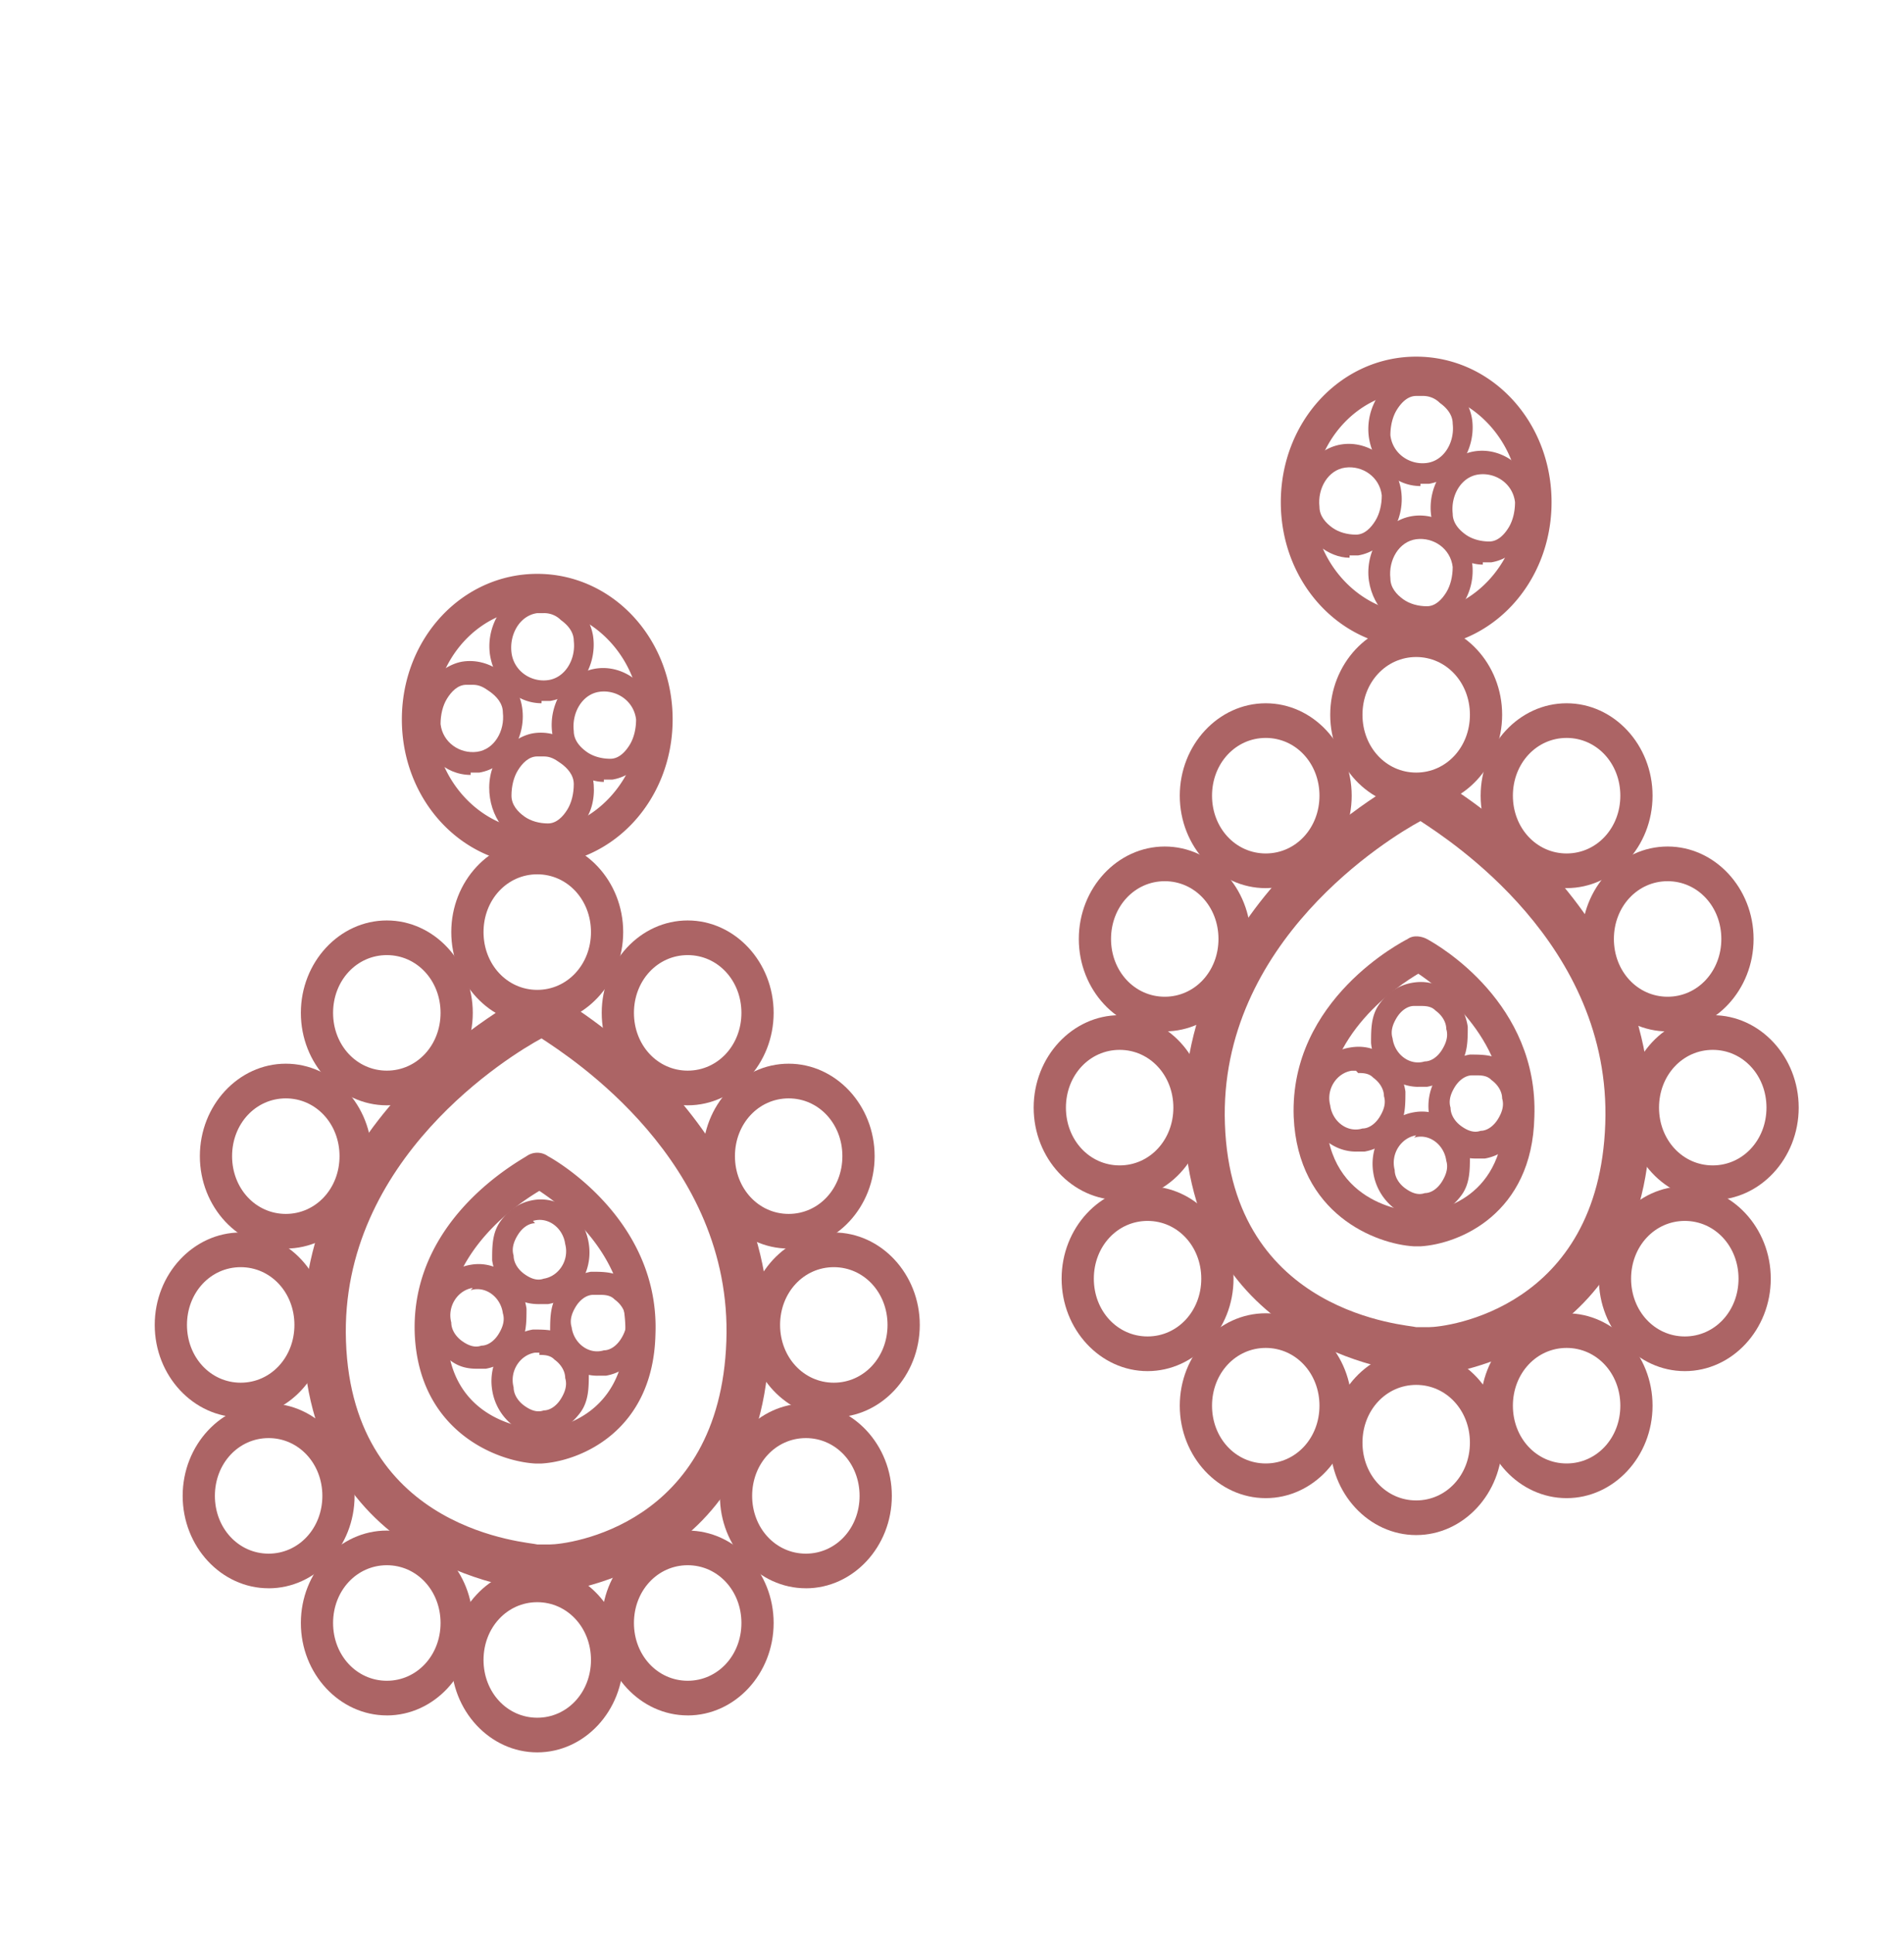 <svg xmlns="http://www.w3.org/2000/svg" width="65" height="66" fill="none" viewBox="0 0 65 66">
  <path fill="#AC6465" d="M48.493 21.485c-.88 0-1.614-.71-1.76-1.657-.147-1.025.513-2.05 1.467-2.208.953-.158 1.907.552 2.054 1.577.147 1.026-.514 2.051-1.468 2.209h-.293v.079Zm-.147-3.077c-.587.08-.953.71-.88 1.341 0 .316.22.553.44.71.22.158.514.237.807.237.294 0 .514-.237.66-.473.147-.237.22-.552.22-.868-.073-.631-.66-1.025-1.247-.947Z"/>
  <path fill="#AC6465" d="M46.072 19.04c-.367 0-.733-.158-1.027-.395-.367-.315-.66-.789-.734-1.262-.146-1.025.514-2.05 1.468-2.209.953-.157 1.907.553 2.054 1.578.147 1.025-.514 2.05-1.467 2.209h-.294v.079Zm-.147-3.077c-.586.079-.953.71-.88 1.341 0 .316.22.552.44.71.22.158.514.237.807.237.294 0 .514-.237.66-.474.147-.236.22-.552.22-.867-.073-.631-.66-1.026-1.247-.947Z"/>
  <path fill="#AC6465" d="M48.493 16.593c-.88 0-1.614-.71-1.76-1.657-.147-1.025.513-2.05 1.467-2.208.513-.08.953 0 1.32.315.367.316.66.789.734 1.262.147 1.026-.514 2.051-1.468 2.21h-.293v.078Zm0-3.076h-.147c-.293 0-.513.236-.66.473-.147.236-.22.552-.22.867.073.632.66 1.026 1.247.947.587-.079.954-.71.88-1.34 0-.316-.22-.553-.44-.71a.8.8 0 0 0-.587-.237h-.073Z"/>
  <path fill="#AC6465" d="M50.621 19.274c-.367 0-.734-.158-1.027-.395-.367-.315-.66-.788-.734-1.262-.146-1.025.514-2.05 1.468-2.208.953-.158 1.907.552 2.054 1.577.146 1.026-.514 2.051-1.468 2.21h-.293v.078Zm-.147-3.076c-.587.078-.953.71-.88 1.34 0 .316.22.553.44.71.22.158.514.237.807.237.294 0 .514-.236.66-.473.147-.237.22-.552.22-.868-.073-.631-.66-1.025-1.247-.946ZM48.493 41.52c-.367 0-.66-.08-.953-.316a1.9 1.9 0 0 1-.66-1.184c-.147-.946.44-1.893 1.393-2.05.88-.158 1.761.473 1.908 1.498 0 .473 0 .947-.294 1.341-.293.395-.66.631-1.1.71h-.294Zm-.146-2.762c-.514.08-.88.631-.734 1.183 0 .237.147.474.367.631.22.158.44.237.66.158.22 0 .44-.157.587-.394.147-.237.22-.473.147-.71-.074-.552-.587-.947-1.1-.789l.073-.079Z"/>
  <path fill="#AC6465" d="M46.292 39.313c-.807 0-1.54-.632-1.614-1.5-.147-.946.44-1.892 1.394-2.05.44-.08.88 0 1.247.315a1.9 1.9 0 0 1 .66 1.184c0 .473 0 .946-.293 1.34-.293.395-.66.632-1.1.71h-.294Zm0-2.761h-.147c-.513.078-.88.63-.733 1.183.073.552.587.947 1.1.789.22 0 .44-.158.587-.395.147-.236.22-.473.147-.71 0-.236-.147-.473-.367-.63-.147-.159-.367-.159-.514-.159l-.073-.078Z"/>
  <path fill="#AC6465" d="M48.42 37.102c-.807 0-1.54-.631-1.614-1.5 0-.472 0-.946.294-1.34.293-.395.66-.631 1.1-.71.44-.079.88 0 1.247.315a1.9 1.9 0 0 1 .66 1.184c0 .473 0 .946-.293 1.34-.293.395-.66.632-1.1.71h-.294Zm0-2.761h-.147c-.22 0-.44.157-.587.394-.146.237-.22.473-.146.71.073.552.587.947 1.1.789.22 0 .44-.158.587-.395.147-.236.22-.473.147-.71 0-.236-.147-.473-.367-.63-.147-.158-.367-.158-.514-.158h-.073Z"/>
  <path fill="#AC6465" d="M50.4 39.55c-.366 0-.66-.08-.953-.316a1.9 1.9 0 0 1-.66-1.183c-.147-.947.44-1.893 1.394-2.051.44 0 .88 0 1.247.316a1.9 1.9 0 0 1 .66 1.183c0 .473 0 .946-.294 1.34-.293.395-.66.632-1.1.71H50.4Zm0-2.84h-.146c-.22 0-.44.158-.587.394-.147.237-.22.474-.147.71 0 .237.147.474.367.631.22.158.44.237.66.158.22 0 .44-.158.587-.394.147-.237.22-.474.147-.71 0-.237-.147-.474-.367-.631-.147-.158-.367-.158-.514-.158Zm-2.054-14.595c-2.567 0-4.621-2.209-4.621-4.97 0-2.76 2.054-4.97 4.621-4.97 2.568 0 4.622 2.21 4.622 4.97 0 2.761-2.054 4.97-4.622 4.97Zm0-8.756c-1.98 0-3.52 1.736-3.52 3.786 0 2.051 1.613 3.787 3.52 3.787 1.908 0 3.522-1.736 3.522-3.787 0-2.05-1.614-3.786-3.522-3.786Z"/>
  <path fill="#AC6465" d="M48.347 27.557c-1.614 0-2.935-1.42-2.935-3.156 0-1.735 1.32-3.155 2.935-3.155 1.614 0 2.934 1.42 2.934 3.155 0 1.736-1.32 3.156-2.934 3.156Zm0-5.128c-1.027 0-1.834.868-1.834 1.972 0 1.105.807 1.973 1.834 1.973 1.027 0 1.834-.868 1.834-1.973 0-1.104-.807-1.972-1.834-1.972Zm0 29.975c-1.614 0-2.935-1.42-2.935-3.155 0-1.735 1.32-3.155 2.935-3.155 1.614 0 2.934 1.42 2.934 3.155 0 1.735-1.32 3.155-2.934 3.155Zm0-5.127c-1.027 0-1.834.868-1.834 1.972s.807 1.972 1.834 1.972c1.027 0 1.834-.867 1.834-1.972 0-1.104-.807-1.972-1.834-1.972Z"/>
  <path fill="#AC6465" d="M53.482 30.319c-1.614 0-2.935-1.42-2.935-3.156 0-1.735 1.32-3.155 2.935-3.155 1.614 0 2.934 1.42 2.934 3.155 0 1.736-1.32 3.155-2.934 3.155Zm0-5.128c-1.027 0-1.834.868-1.834 1.972s.807 1.972 1.834 1.972c1.027 0 1.834-.868 1.834-1.972s-.807-1.972-1.834-1.972Z"/>
  <path fill="#AC6465" d="M56.93 35.21c-1.614 0-2.934-1.42-2.934-3.156 0-1.736 1.32-3.156 2.934-3.156s2.935 1.42 2.935 3.156c0 1.735-1.32 3.155-2.935 3.155Zm0-5.128c-1.027 0-1.834.867-1.834 1.972 0 1.104.807 1.972 1.834 1.972 1.027 0 1.834-.868 1.834-1.972 0-1.105-.807-1.972-1.834-1.972Z"/>
  <path fill="#AC6465" d="M58.47 40.967c-1.613 0-2.934-1.42-2.934-3.155 0-1.736 1.32-3.156 2.935-3.156 1.614 0 2.934 1.42 2.934 3.156 0 1.735-1.32 3.155-2.934 3.155Zm0-5.127c-1.026 0-1.833.867-1.833 1.972 0 1.104.807 1.972 1.834 1.972 1.027 0 1.834-.868 1.834-1.972 0-1.105-.807-1.972-1.834-1.972Z"/>
  <path fill="#AC6465" d="M57.517 46.807c-1.614 0-2.934-1.42-2.934-3.156 0-1.735 1.32-3.155 2.934-3.155s2.935 1.42 2.935 3.155c0 1.736-1.32 3.156-2.935 3.156Zm0-5.128c-1.027 0-1.834.868-1.834 1.972 0 1.105.807 1.972 1.834 1.972 1.027 0 1.834-.867 1.834-1.972 0-1.104-.807-1.972-1.834-1.972Z"/>
  <path fill="#AC6465" d="M53.482 51.143c-1.614 0-2.935-1.42-2.935-3.156 0-1.735 1.32-3.155 2.935-3.155 1.614 0 2.934 1.42 2.934 3.155 0 1.736-1.32 3.156-2.934 3.156Zm0-5.128c-1.027 0-1.834.868-1.834 1.972 0 1.105.807 1.972 1.834 1.972 1.027 0 1.834-.867 1.834-1.972 0-1.104-.807-1.972-1.834-1.972ZM43.21 30.319c-1.613 0-2.934-1.42-2.934-3.156 0-1.735 1.32-3.155 2.935-3.155 1.614 0 2.934 1.42 2.934 3.155 0 1.736-1.32 3.155-2.934 3.155Zm0-5.128c-1.026 0-1.833.868-1.833 1.972s.807 1.972 1.834 1.972c1.027 0 1.834-.868 1.834-1.972s-.807-1.972-1.834-1.972Z"/>
  <path fill="#AC6465" d="M39.763 35.21c-1.614 0-2.934-1.42-2.934-3.156 0-1.736 1.32-3.156 2.934-3.156s2.935 1.42 2.935 3.156c0 1.735-1.32 3.155-2.935 3.155Zm0-5.128c-1.027 0-1.834.867-1.834 1.972 0 1.104.807 1.972 1.834 1.972 1.027 0 1.834-.868 1.834-1.972 0-1.105-.807-1.972-1.834-1.972Z"/>
  <path fill="#AC6465" d="M38.223 40.967c-1.614 0-2.935-1.42-2.935-3.155 0-1.736 1.32-3.156 2.935-3.156 1.614 0 2.934 1.42 2.934 3.156 0 1.735-1.32 3.155-2.934 3.155Zm0-5.127c-1.027 0-1.834.867-1.834 1.972 0 1.104.806 1.972 1.834 1.972 1.027 0 1.834-.868 1.834-1.972 0-1.105-.807-1.972-1.834-1.972Z"/>
  <path fill="#AC6465" d="M39.176 46.807c-1.614 0-2.934-1.42-2.934-3.156 0-1.735 1.32-3.155 2.934-3.155s2.935 1.42 2.935 3.155c0 1.736-1.32 3.156-2.935 3.156Zm0-5.128c-1.027 0-1.834.868-1.834 1.972 0 1.105.807 1.972 1.834 1.972 1.027 0 1.834-.867 1.834-1.972 0-1.104-.807-1.972-1.834-1.972Z"/>
  <path fill="#AC6465" d="M43.21 51.143c-1.613 0-2.934-1.42-2.934-3.156 0-1.735 1.32-3.155 2.935-3.155 1.614 0 2.934 1.42 2.934 3.155 0 1.736-1.32 3.156-2.934 3.156Zm0-5.128c-1.026 0-1.833.868-1.833 1.972 0 1.105.807 1.972 1.834 1.972 1.027 0 1.834-.867 1.834-1.972 0-1.104-.807-1.972-1.834-1.972Z"/>
  <path fill="#AC6465" d="M48.86 46.883h-.514s-7.63-.552-7.923-8.52c-.22-7.73 7.337-11.674 7.63-11.832h.954c.293.237 7.556 4.181 7.336 11.912-.22 7.967-7.41 8.52-7.483 8.52v-.08Zm-.367-18.853c-1.027.552-6.896 4.102-6.676 10.334.22 6.547 6.31 6.863 6.53 6.942h.44c.587 0 5.795-.631 6.015-6.942.22-6.153-5.355-9.703-6.309-10.334Z"/>
  <path fill="#AC6465" d="M48.566 42.547h-.293c-1.32-.078-3.962-1.104-4.108-4.417-.147-4.023 3.741-5.995 3.888-6.074.22-.158.514-.079.66 0 .44.237 3.815 2.209 3.668 6.074-.073 3.313-2.567 4.338-3.888 4.417h.073Zm-.146-9.308c-.66.395-3.228 2.051-3.155 4.891.074 3.076 2.935 3.234 3.081 3.234h.22c.367 0 2.715-.315 2.788-3.234.074-2.761-2.347-4.496-2.934-4.89Zm-29.932-4.34c-.88 0-1.614-.71-1.76-1.657-.074-.473 0-1.025.293-1.42.293-.394.733-.71 1.173-.788.954-.158 1.908.552 2.055 1.577.073.474 0 1.026-.294 1.42-.293.395-.733.71-1.174.79h-.293v.078Zm0-3.076h-.147c-.293 0-.513.236-.66.473-.147.236-.22.552-.22.867 0 .316.22.553.44.71.22.158.514.237.807.237.293 0 .514-.236.66-.473.147-.237.22-.552.22-.868 0-.315-.22-.552-.44-.71-.22-.158-.367-.236-.587-.236h-.073Z"/>
  <path fill="#AC6465" d="M16.067 26.454c-.88 0-1.614-.71-1.761-1.657-.074-.473 0-1.025.293-1.42.294-.394.734-.71 1.174-.789.954-.157 1.907.552 2.054 1.578.147 1.026-.513 2.051-1.467 2.209h-.293v.079Zm0-3.077h-.147c-.294 0-.514.237-.66.474-.147.236-.22.552-.22.867.073.631.66 1.026 1.247.947.587-.08.953-.71.88-1.341 0-.316-.22-.552-.44-.71-.22-.158-.367-.237-.587-.237h-.073Z"/>
  <path fill="#AC6465" d="M18.488 24.007c-.88 0-1.614-.71-1.761-1.657-.147-1.025.514-2.05 1.467-2.208.514-.08.954 0 1.32.315.368.316.661.79.734 1.262.147 1.026-.513 2.051-1.467 2.21h-.293v.078Zm0-3.076h-.147c-.587.078-.954.71-.88 1.34.073.632.66 1.026 1.247.947.587-.079.954-.71.88-1.34 0-.316-.22-.553-.44-.71a.8.8 0 0 0-.587-.237h-.073Z"/>
  <path fill="#AC6465" d="M20.615 26.692c-.367 0-.733-.158-1.027-.395-.367-.315-.66-.788-.734-1.262-.146-1.025.514-2.05 1.468-2.208.953-.158 1.907.552 2.054 1.577.147 1.026-.514 2.051-1.467 2.209h-.294v.079Zm-.147-3.076c-.587.078-.953.71-.88 1.34 0 .316.22.553.44.71.22.158.514.237.807.237.294 0 .514-.237.66-.473.147-.237.22-.552.22-.868-.073-.631-.66-1.025-1.247-.947Zm-2.054 25.321c-.367 0-.66-.08-.954-.316a1.9 1.9 0 0 1-.66-1.183c-.146-.947.44-1.894 1.394-2.051.44 0 .88 0 1.247.315a1.9 1.9 0 0 1 .66 1.184c0 .473 0 .946-.293 1.34-.293.395-.66.632-1.1.71h-.294Zm0-2.761h-.147c-.513.078-.88.63-.733 1.183 0 .236.147.473.367.63.22.159.44.238.66.159.22 0 .44-.158.587-.395.147-.236.22-.473.147-.71 0-.236-.147-.473-.367-.63-.147-.159-.367-.159-.514-.159v-.078Z"/>
  <path fill="#AC6465" d="M16.287 46.726c-.367 0-.66-.079-.954-.315a1.899 1.899 0 0 1-.66-1.184c-.147-.946.44-1.893 1.394-2.05.88-.158 1.76.473 1.907 1.498 0 .474 0 .947-.293 1.341-.294.395-.66.631-1.1.71h-.294Zm-.147-2.76c-.514.078-.88.63-.734 1.182 0 .237.147.474.367.632.22.157.44.236.66.157.22 0 .44-.157.587-.394.147-.237.22-.473.147-.71-.073-.552-.587-.947-1.1-.789l.073-.079Z"/>
  <path fill="#AC6465" d="M18.414 44.52c-.367 0-.66-.08-.953-.316a1.9 1.9 0 0 1-.66-1.184c0-.473 0-.946.293-1.34.293-.395.66-.632 1.1-.71.88-.158 1.76.473 1.908 1.498.146.947-.44 1.893-1.394 2.051h-.294Zm-.146-2.762c-.22 0-.44.158-.587.395-.147.236-.22.473-.147.71 0 .236.147.473.367.63.22.158.44.237.66.158.514-.079.88-.63.734-1.183-.074-.552-.587-.946-1.1-.789l.073.08Z"/>
  <path fill="#AC6465" d="M20.395 46.964c-.807 0-1.54-.631-1.614-1.499 0-.473 0-.947.294-1.341.293-.394.66-.631 1.1-.71.44 0 .88 0 1.247.316a1.9 1.9 0 0 1 .66 1.183c0 .473 0 .946-.293 1.34-.293.395-.66.632-1.1.71h-.294Zm0-2.761h-.146c-.22 0-.44.158-.587.394-.147.237-.22.474-.147.71.073.552.587.947 1.1.79.22 0 .44-.159.587-.395.147-.237.22-.474.147-.71 0-.237-.147-.474-.367-.631-.147-.158-.367-.158-.513-.158h-.074ZM18.341 29.53c-2.568 0-4.622-2.21-4.622-4.97 0-2.761 2.054-4.97 4.622-4.97s4.622 2.209 4.622 4.97c0 2.76-2.054 4.97-4.622 4.97Zm0-8.757c-1.98 0-3.521 1.736-3.521 3.787 0 2.05 1.614 3.786 3.521 3.786 1.908 0 3.522-1.736 3.522-3.787 0-2.05-1.614-3.786-3.522-3.786Z"/>
  <path fill="#AC6465" d="M18.34 34.975c-1.613 0-2.934-1.42-2.934-3.156 0-1.735 1.32-3.155 2.935-3.155 1.614 0 2.934 1.42 2.934 3.155 0 1.736-1.32 3.156-2.934 3.156Zm0-5.128c-1.026 0-1.833.868-1.833 1.972 0 1.105.807 1.973 1.834 1.973 1.027 0 1.834-.868 1.834-1.973 0-1.104-.807-1.972-1.834-1.972Zm0 29.975c-1.613 0-2.934-1.42-2.934-3.155 0-1.735 1.32-3.155 2.935-3.155 1.614 0 2.934 1.42 2.934 3.155 0 1.736-1.32 3.155-2.934 3.155Zm0-5.127c-1.026 0-1.833.868-1.833 1.972s.807 1.972 1.834 1.972c1.027 0 1.834-.868 1.834-1.972s-.807-1.972-1.834-1.972Z"/>
  <path fill="#AC6465" d="M23.477 37.733c-1.614 0-2.935-1.42-2.935-3.156 0-1.735 1.32-3.155 2.934-3.155s2.935 1.42 2.935 3.155c0 1.736-1.32 3.156-2.934 3.156Zm0-5.128c-1.028 0-1.835.868-1.835 1.972 0 1.105.807 1.972 1.835 1.972 1.027 0 1.834-.867 1.834-1.972 0-1.104-.807-1.972-1.834-1.972Z"/>
  <path fill="#AC6465" d="M26.924 42.623c-1.614 0-2.934-1.42-2.934-3.155 0-1.736 1.32-3.156 2.934-3.156s2.935 1.42 2.935 3.156c0 1.735-1.32 3.155-2.935 3.155Zm0-5.127c-1.027 0-1.834.867-1.834 1.972 0 1.104.807 1.972 1.834 1.972 1.027 0 1.834-.868 1.834-1.972 0-1.105-.807-1.972-1.834-1.972Z"/>
  <path fill="#AC6465" d="M28.465 48.385c-1.614 0-2.934-1.42-2.934-3.155 0-1.736 1.32-3.156 2.934-3.156s2.935 1.42 2.935 3.156c0 1.735-1.32 3.155-2.935 3.155Zm0-5.127c-1.027 0-1.834.867-1.834 1.972 0 1.104.807 1.972 1.834 1.972 1.027 0 1.834-.868 1.834-1.972 0-1.105-.807-1.972-1.834-1.972Z"/>
  <path fill="#AC6465" d="M27.511 54.22c-1.614 0-2.934-1.42-2.934-3.154 0-1.736 1.32-3.156 2.934-3.156s2.935 1.42 2.935 3.156c0 1.735-1.32 3.155-2.935 3.155Zm0-5.127c-1.027 0-1.834.868-1.834 1.972 0 1.105.807 1.973 1.834 1.973 1.027 0 1.834-.868 1.834-1.972 0-1.105-.807-1.973-1.834-1.973Z"/>
  <path fill="#AC6465" d="M23.477 58.56c-1.614 0-2.935-1.42-2.935-3.155 0-1.735 1.32-3.155 2.934-3.155s2.935 1.42 2.935 3.155c0 1.736-1.32 3.156-2.934 3.156Zm0-5.127c-1.028 0-1.835.868-1.835 1.972 0 1.105.807 1.972 1.835 1.972 1.027 0 1.834-.867 1.834-1.972 0-1.104-.807-1.972-1.834-1.972Zm-10.271-15.7c-1.614 0-2.935-1.42-2.935-3.156 0-1.735 1.32-3.155 2.934-3.155s2.935 1.42 2.935 3.155c0 1.736-1.32 3.156-2.934 3.156Zm0-5.128c-1.028 0-1.835.868-1.835 1.972 0 1.105.807 1.972 1.835 1.972 1.027 0 1.834-.867 1.834-1.972 0-1.104-.807-1.972-1.834-1.972Z"/>
  <path fill="#AC6465" d="M9.757 42.623c-1.614 0-2.934-1.42-2.934-3.155 0-1.736 1.32-3.156 2.934-3.156s2.935 1.42 2.935 3.156c0 1.735-1.32 3.155-2.935 3.155Zm0-5.127c-1.027 0-1.834.867-1.834 1.972 0 1.104.807 1.972 1.834 1.972 1.027 0 1.834-.868 1.834-1.972 0-1.105-.807-1.972-1.834-1.972Z"/>
  <path fill="#AC6465" d="M8.217 48.385c-1.614 0-2.935-1.42-2.935-3.155 0-1.736 1.32-3.156 2.935-3.156 1.614 0 2.934 1.42 2.934 3.156 0 1.735-1.32 3.155-2.934 3.155Zm0-5.127c-1.027 0-1.834.867-1.834 1.972 0 1.104.807 1.972 1.834 1.972 1.027 0 1.834-.868 1.834-1.972 0-1.105-.807-1.972-1.834-1.972Z"/>
  <path fill="#AC6465" d="M9.17 54.22c-1.614 0-2.934-1.42-2.934-3.154 0-1.736 1.32-3.156 2.934-3.156s2.935 1.42 2.935 3.156c0 1.735-1.32 3.155-2.935 3.155Zm0-5.127c-1.027 0-1.834.868-1.834 1.972 0 1.105.807 1.973 1.834 1.973 1.027 0 1.835-.868 1.835-1.972 0-1.105-.808-1.973-1.835-1.973Z"/>
  <path fill="#AC6465" d="M13.206 58.56c-1.614 0-2.935-1.42-2.935-3.155 0-1.735 1.32-3.155 2.934-3.155s2.935 1.42 2.935 3.155c0 1.736-1.32 3.156-2.934 3.156Zm0-5.127c-1.028 0-1.835.868-1.835 1.972 0 1.105.807 1.972 1.835 1.972 1.027 0 1.834-.867 1.834-1.972 0-1.104-.807-1.972-1.834-1.972Z"/>
  <path fill="#AC6465" d="M18.78 54.301h-.513s-7.63-.552-7.923-8.52c-.22-7.73 7.336-11.674 7.63-11.832h.954c.293.237 7.556 4.181 7.336 11.912-.22 7.967-7.41 8.519-7.483 8.519v-.079Zm-.293-18.853c-1.027.552-6.896 4.102-6.676 10.334.22 6.547 6.31 6.863 6.53 6.942h.44c.587 0 5.796-.632 6.016-6.942.22-6.153-5.356-9.703-6.31-10.334Z"/>
  <path fill="#AC6465" d="M18.561 49.961h-.293c-1.32-.078-3.962-1.104-4.109-4.417-.146-3.786 3.302-5.759 3.815-6.074a.628.628 0 0 1 .734 0c.44.236 3.815 2.288 3.668 6.074-.073 3.313-2.568 4.339-3.888 4.417h.073Zm-.147-9.308c-.66.395-3.228 2.051-3.154 4.89.073 3.077 2.934 3.235 3.081 3.235h.22c.367 0 2.715-.394 2.788-3.234.073-2.84-2.348-4.496-2.935-4.89Z"/>
</svg>
